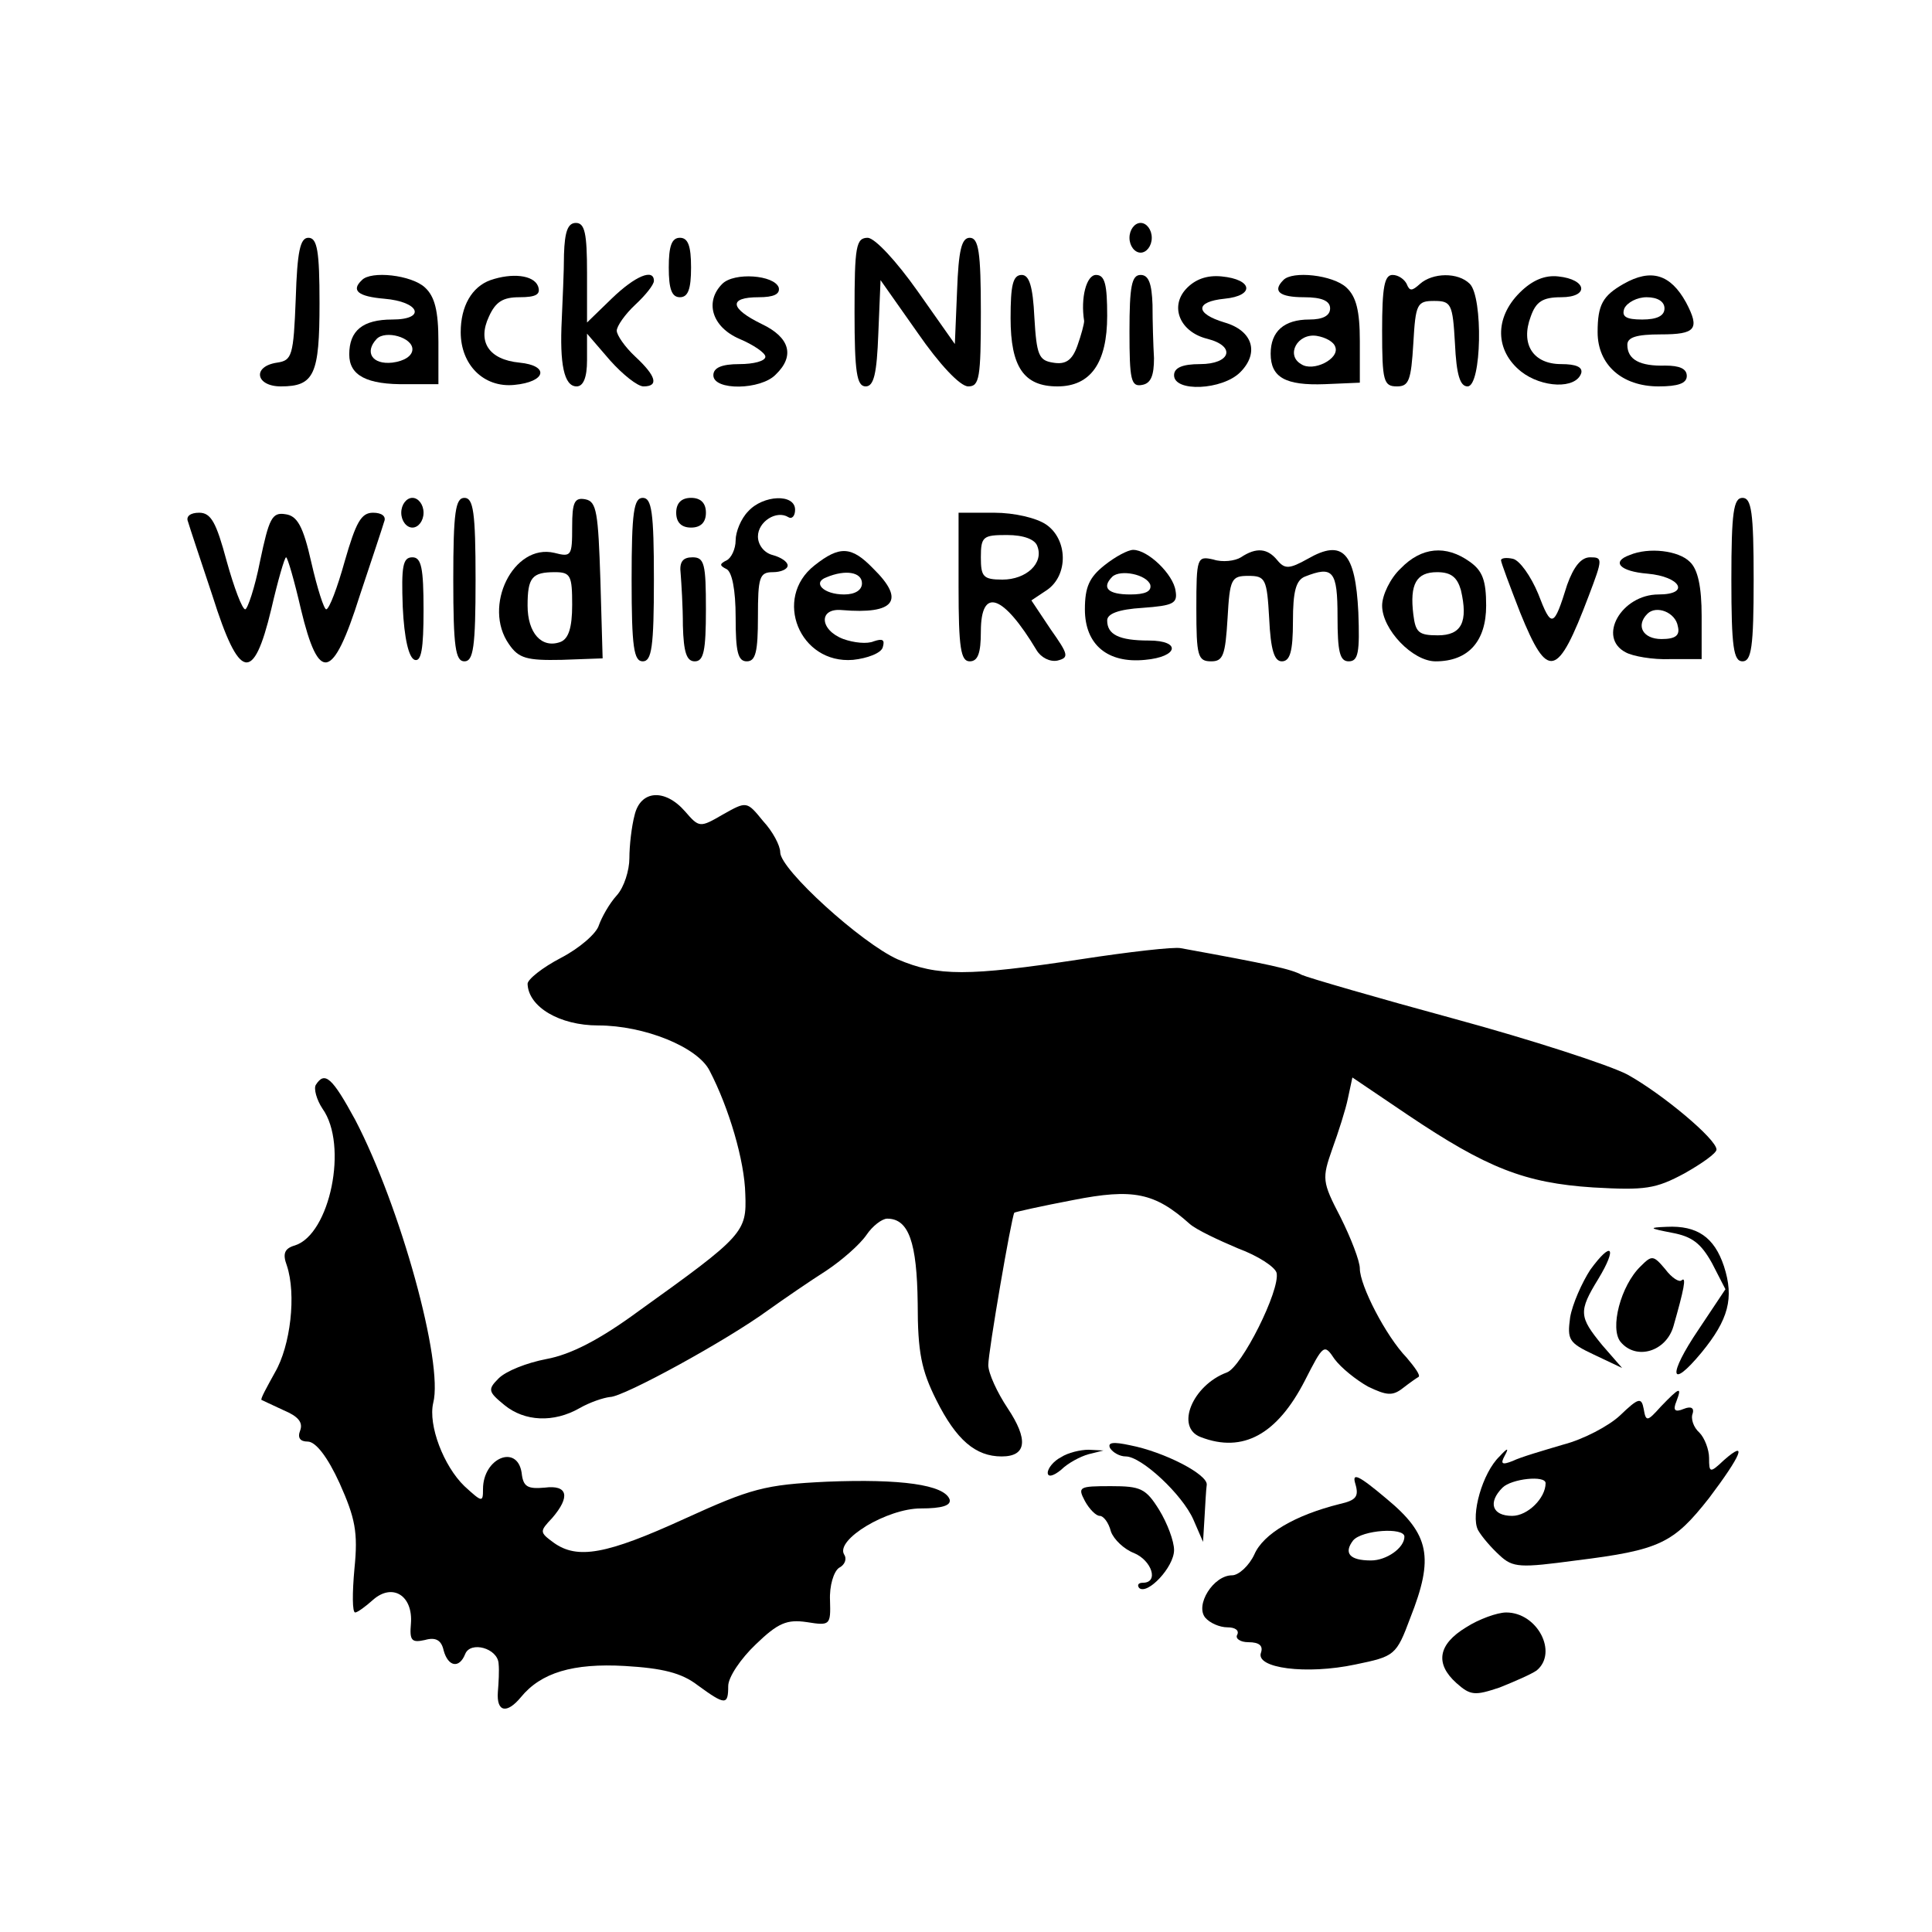 <?xml version="1.0" standalone="no"?>
<!DOCTYPE svg PUBLIC "-//W3C//DTD SVG 20010904//EN"
 "http://www.w3.org/TR/2001/REC-SVG-20010904/DTD/svg10.dtd">
<svg version="1.0" xmlns="http://www.w3.org/2000/svg"
 width="260pt" height="260pt" viewBox="0 0 260 260"
 preserveAspectRatio="xMidYMid meet">
<g transform="translate(0,260) scale(0.1,-0.1)"
fill="#000000" stroke="none">
<path d="M759 2258 c0 -24 -2 -63 -3 -88 -3 -60 3 -90 20 -90 9 0 14 12 14 35
l0 36 31 -36 c17 -19 37 -35 45 -35 21 0 17 14 -11 40 -14 13 -25 29 -25 35 0
6 11 22 25 35 14 13 25 27 25 32 0 17 -25 7 -57 -24 l-33 -32 0 67 c0 53 -3
67 -15 67 -11 0 -15 -12 -16 -42z"/>
<path d="M1520 2280 c0 -11 7 -20 15 -20 8 0 15 9 15 20 0 11 -7 20 -15 20 -8
0 -15 -9 -15 -20z"/>
<path d="M398 2198 c-3 -77 -5 -83 -25 -86 -34 -5 -29 -32 5 -32 45 0 52 16
52 112 0 70 -3 88 -15 88 -11 0 -15 -18 -17 -82z"/>
<path d="M900 2240 c0 -29 4 -40 15 -40 11 0 15 11 15 40 0 29 -4 40 -15 40
-11 0 -15 -11 -15 -40z"/>
<path d="M1150 2180 c0 -81 3 -100 15 -100 11 0 15 17 17 71 l3 72 50 -71 c29
-42 57 -72 68 -72 15 0 17 11 17 100 0 81 -3 100 -15 100 -11 0 -15 -17 -17
-71 l-3 -72 -50 71 c-29 41 -57 71 -67 72 -16 0 -18 -11 -18 -100z"/>
<path d="M487 2223 c-15 -14 -5 -22 30 -25 48 -4 57 -28 11 -28 -40 0 -58 -15
-58 -47 0 -28 23 -41 78 -40 l42 0 0 57 c0 42 -5 61 -18 73 -18 17 -73 23 -85
10z m68 -93 c0 -9 -11 -16 -27 -18 -27 -3 -38 14 -21 32 12 12 48 2 48 -14z"/>
<path d="M660 2223 c-25 -9 -40 -35 -40 -70 0 -44 31 -75 72 -71 43 4 48 26 7
30 -41 4 -57 28 -41 62 9 20 19 26 41 26 23 0 29 4 25 15 -6 15 -35 18 -64 8z"/>
<path d="M972 2218 c-24 -24 -14 -58 23 -74 19 -8 35 -19 35 -24 0 -6 -16 -10
-35 -10 -24 0 -35 -5 -35 -15 0 -21 64 -20 84 1 26 25 19 50 -19 68 -43 21
-45 36 -4 36 20 0 29 4 27 13 -6 17 -60 21 -76 5z"/>
<path d="M1360 2172 c0 -66 18 -92 63 -92 45 0 67 32 67 95 0 42 -3 55 -15 55
-13 0 -21 -31 -16 -62 0 -4 -4 -19 -9 -33 -7 -20 -16 -26 -33 -23 -19 3 -22
10 -25 61 -2 42 -7 57 -17 57 -12 0 -15 -14 -15 -58z"/>
<path d="M1520 2154 c0 -65 2 -75 17 -72 12 2 16 13 16 36 -1 17 -2 50 -2 72
-1 28 -5 40 -16 40 -12 0 -15 -15 -15 -76z"/>
<path d="M1596 2211 c-22 -24 -8 -58 29 -67 39 -10 31 -34 -10 -34 -24 0 -35
-5 -35 -15 0 -23 65 -20 89 4 26 26 17 56 -21 67 -40 12 -40 28 0 32 41 4 38
26 -4 30 -20 2 -36 -4 -48 -17z"/>
<path d="M1727 2223 c-15 -15 -5 -23 28 -23 24 0 35 -5 35 -15 0 -10 -10 -15
-28 -15 -34 0 -52 -16 -52 -46 0 -32 20 -43 73 -41 l47 2 0 56 c0 41 -5 60
-18 72 -18 17 -73 23 -85 10z m70 -90 c6 -16 -30 -34 -46 -23 -21 12 -5 42 21
38 12 -2 23 -8 25 -15z"/>
<path d="M1860 2155 c0 -68 2 -75 20 -75 16 0 19 8 22 58 3 53 5 57 28 57 23
0 25 -4 28 -57 2 -43 7 -58 17 -58 19 0 21 120 3 138 -16 16 -50 15 -67 0 -11
-10 -14 -10 -18 0 -3 6 -11 12 -19 12 -11 0 -14 -17 -14 -75z"/>
<path d="M2045 2206 c-34 -34 -33 -78 2 -106 28 -22 74 -24 81 -2 2 8 -7 12
-27 12 -38 0 -55 27 -41 64 7 20 16 26 41 26 38 0 35 24 -4 28 -18 2 -35 -5
-52 -22z"/>
<path d="M2185 2218 c-28 -16 -35 -28 -35 -65 0 -44 33 -73 82 -73 26 0 38 4
38 14 0 10 -10 14 -29 14 -34 -1 -51 8 -51 28 0 10 12 14 45 14 47 0 53 7 34
43 -21 38 -47 46 -84 25z m55 -33 c0 -10 -10 -15 -30 -15 -22 0 -28 4 -24 15
4 8 17 15 30 15 15 0 24 -6 24 -15z"/>
<path d="M540 1910 c0 -11 7 -20 15 -20 8 0 15 9 15 20 0 11 -7 20 -15 20 -8
0 -15 -9 -15 -20z"/>
<path d="M610 1820 c0 -91 3 -110 15 -110 12 0 15 19 15 110 0 91 -3 110 -15
110 -12 0 -15 -19 -15 -110z"/>
<path d="M770 1891 c0 -39 -1 -41 -24 -35 -55 13 -97 -72 -61 -123 13 -19 24
-22 71 -21 l55 2 -3 105 c-3 91 -5 106 -20 109 -15 3 -18 -4 -18 -37z m0 -105
c0 -31 -5 -46 -16 -50 -25 -9 -44 12 -44 49 0 38 6 45 37 45 21 0 23 -5 23
-44z"/>
<path d="M850 1820 c0 -91 3 -110 15 -110 12 0 15 19 15 110 0 91 -3 110 -15
110 -12 0 -15 -19 -15 -110z"/>
<path d="M910 1910 c0 -13 7 -20 20 -20 13 0 20 7 20 20 0 13 -7 20 -20 20
-13 0 -20 -7 -20 -20z"/>
<path d="M1007 1912 c-10 -10 -17 -28 -17 -39 0 -12 -6 -24 -12 -27 -10 -5
-10 -7 0 -12 7 -4 12 -27 12 -65 0 -46 3 -59 15 -59 12 0 15 13 15 60 0 53 2
60 20 60 11 0 20 4 20 9 0 5 -9 11 -20 14 -12 3 -20 14 -20 25 0 20 25 36 41
26 5 -3 9 2 9 10 0 22 -43 20 -63 -2z"/>
<path d="M2330 1820 c0 -91 3 -110 15 -110 12 0 15 19 15 110 0 91 -3 110 -15
110 -12 0 -15 -19 -15 -110z"/>
<path d="M253 1898 c2 -7 17 -52 33 -100 36 -114 55 -118 79 -18 9 39 18 70
20 70 2 0 11 -31 20 -70 24 -100 43 -96 79 18 16 48 31 93 33 100 3 7 -3 12
-15 12 -16 0 -23 -13 -38 -65 -10 -36 -21 -65 -25 -65 -3 0 -12 28 -20 63 -11
49 -19 63 -35 65 -18 3 -22 -6 -34 -63 -7 -36 -17 -65 -20 -65 -4 0 -15 29
-25 65 -14 52 -21 65 -37 65 -12 0 -18 -5 -15 -12z"/>
<path d="M1290 1810 c0 -82 3 -100 15 -100 11 0 15 11 15 40 0 61 30 50 75
-25 6 -10 18 -16 28 -14 16 4 15 8 -9 42 l-26 39 21 14 c29 20 28 68 -1 88
-13 9 -43 16 -70 16 l-48 0 0 -100z m106 55 c9 -23 -15 -45 -47 -45 -26 0 -29
4 -29 30 0 28 3 30 35 30 23 0 38 -6 41 -15z"/>
<path d="M1096 1839 c-56 -44 -20 -133 52 -127 19 2 38 9 40 17 3 10 0 12 -12
8 -9 -4 -27 -2 -41 3 -32 12 -34 42 -2 39 71 -6 86 13 42 56 -29 30 -45 31
-79 4z m64 -24 c0 -9 -9 -15 -24 -15 -28 0 -43 16 -24 23 26 11 48 7 48 -8z"/>
<path d="M1486 1839 c-20 -16 -26 -29 -26 -59 0 -48 31 -73 81 -68 45 4 49 26
5 26 -40 0 -56 8 -56 27 0 9 15 15 48 17 41 3 47 6 44 23 -3 22 -37 55 -57 55
-7 0 -24 -9 -39 -21z m62 -26 c2 -9 -7 -13 -27 -13 -30 0 -39 9 -24 24 11 10
46 3 51 -11z"/>
<path d="M1670 1850 c-8 -5 -25 -7 -37 -3 -22 5 -23 3 -23 -66 0 -64 2 -71 20
-71 16 0 19 8 22 58 3 53 5 57 28 57 23 0 25 -4 28 -57 2 -43 7 -58 17 -58 11
0 15 13 15 54 0 40 4 55 16 60 38 15 44 8 44 -54 0 -47 3 -60 15 -60 13 0 15
12 13 66 -4 81 -21 99 -68 72 -25 -14 -31 -14 -41 -2 -13 16 -28 18 -49 4z"/>
<path d="M1885 1835 c-14 -13 -25 -36 -25 -50 0 -32 41 -75 72 -75 44 0 68 27
68 75 0 34 -5 47 -22 59 -32 23 -65 20 -93 -9z m81 -29 c10 -43 1 -61 -31 -61
-26 0 -30 4 -33 28 -5 41 4 57 32 57 19 0 27 -7 32 -24z"/>
<path d="M2193 1853 c-25 -9 -13 -22 24 -25 45 -4 58 -28 15 -28 -50 0 -83
-58 -44 -78 9 -5 36 -10 60 -9 l42 0 0 58 c0 39 -5 63 -16 73 -15 15 -55 20
-81 9z m65 -96 c3 -12 -3 -17 -22 -17 -25 0 -35 18 -19 34 12 12 38 2 41 -17z"/>
<path d="M542 1783 c2 -42 8 -68 16 -71 9 -3 12 15 12 67 0 57 -3 71 -15 71
-13 0 -15 -12 -13 -67z"/>
<path d="M916 1828 c1 -13 3 -44 3 -70 1 -36 5 -48 16 -48 12 0 15 14 15 70 0
61 -2 70 -18 70 -13 0 -18 -6 -16 -22z"/>
<path d="M2020 1846 c0 -3 12 -35 26 -71 37 -91 50 -88 92 23 19 50 19 52 2
52 -12 0 -22 -12 -31 -37 -18 -58 -21 -59 -39 -12 -10 24 -25 45 -34 47 -9 2
-16 1 -16 -2z"/>
<path d="M854 1503 c-4 -15 -7 -41 -7 -58 0 -16 -7 -39 -17 -50 -10 -11 -20
-29 -24 -40 -3 -11 -26 -31 -51 -44 -25 -13 -45 -29 -45 -35 1 -31 43 -56 95
-56 62 0 134 -29 150 -61 26 -50 47 -121 48 -166 2 -51 -2 -56 -143 -157 -53
-39 -92 -59 -125 -65 -26 -5 -54 -16 -64 -26 -15 -15 -14 -18 8 -36 27 -22 66
-24 101 -4 14 8 32 14 41 15 18 0 157 76 213 117 21 15 56 39 78 53 21 14 45
35 54 48 8 12 21 22 28 22 29 0 40 -32 41 -114 0 -66 5 -90 25 -130 27 -54 53
-76 88 -76 34 0 36 23 8 65 -14 21 -26 47 -26 58 0 18 31 198 35 205 1 1 37 9
79 17 81 16 110 10 157 -32 9 -8 39 -22 65 -33 27 -10 50 -25 52 -33 5 -23
-47 -127 -67 -134 -46 -17 -70 -74 -35 -87 57 -22 103 4 140 76 25 49 26 50
40 29 9 -12 29 -28 45 -37 25 -12 33 -13 47 -2 9 7 19 14 21 15 3 2 -5 13 -16
26 -28 29 -63 97 -63 120 0 10 -12 41 -26 69 -25 48 -25 52 -11 92 8 22 18 53
21 68 l6 28 74 -50 c107 -72 158 -92 250 -98 70 -4 84 -2 123 19 23 13 43 27
43 32 0 14 -73 75 -120 101 -25 13 -130 47 -233 75 -103 28 -196 55 -205 59
-15 8 -42 14 -163 36 -9 2 -70 -5 -135 -15 -152 -23 -192 -23 -246 0 -49 22
-158 121 -158 144 0 9 -10 28 -23 42 -22 27 -22 27 -54 9 -31 -18 -32 -18 -51
4 -27 31 -60 29 -68 -5z"/>
<path d="M425 1140 c-3 -5 1 -20 9 -32 35 -49 10 -169 -37 -184 -14 -4 -17
-11 -11 -27 13 -39 5 -108 -16 -144 -11 -20 -20 -36 -18 -37 2 -1 15 -7 30
-14 19 -8 26 -16 22 -27 -4 -10 0 -15 10 -15 11 0 27 -21 43 -56 21 -47 25
-66 20 -115 -3 -33 -3 -59 1 -59 3 0 14 8 24 17 26 23 54 6 51 -32 -2 -23 1
-26 19 -22 14 4 22 0 25 -14 6 -22 21 -25 29 -5 7 18 44 8 45 -13 1 -9 0 -26
-1 -38 -2 -27 12 -30 31 -7 27 33 70 46 140 42 50 -3 76 -9 98 -26 37 -27 41
-27 41 -1 0 12 17 37 37 56 30 29 42 34 69 30 31 -5 32 -4 31 29 -1 20 5 39
12 44 8 4 11 12 7 18 -12 20 58 62 103 62 29 0 41 4 39 12 -7 20 -66 28 -165
24 -84 -4 -102 -9 -192 -50 -105 -48 -144 -55 -176 -32 -19 14 -19 15 -2 33
25 29 21 45 -10 41 -23 -2 -29 1 -31 20 -6 39 -52 20 -52 -22 0 -18 -1 -18
-25 4 -28 27 -49 82 -42 112 14 54 -44 264 -105 381 -31 57 -41 66 -53 47z"/>
<path d="M2250 941 c27 -5 39 -14 54 -41 l18 -35 -36 -54 c-42 -62 -39 -83 4
-31 36 44 44 73 30 116 -13 39 -36 55 -77 53 -25 -1 -24 -2 7 -8z"/>
<path d="M2140 891 c-11 -17 -24 -46 -27 -64 -4 -30 -2 -34 32 -50 l38 -18
-27 31 c-31 38 -32 45 -5 89 26 43 18 52 -11 12z"/>
<path d="M2208 896 c-27 -26 -42 -84 -27 -102 21 -25 61 -13 71 21 14 49 18
68 11 62 -3 -3 -13 3 -22 15 -16 19 -18 19 -33 4z"/>
<path d="M2235 707 c-18 -20 -20 -21 -23 -3 -3 16 -7 15 -32 -9 -15 -14 -49
-32 -76 -39 -27 -8 -58 -17 -68 -22 -15 -6 -17 -4 -11 7 6 11 4 11 -7 -1 -23
-22 -39 -79 -29 -99 5 -9 18 -24 29 -34 18 -17 28 -17 103 -7 113 14 131 23
179 84 43 57 53 80 20 51 -19 -18 -20 -17 -20 3 0 11 -6 27 -13 34 -8 7 -12
19 -9 26 2 7 -2 10 -12 6 -12 -5 -15 -2 -10 10 8 21 4 19 -21 -7z m-155 -103
c0 -20 -24 -44 -45 -44 -27 0 -33 18 -13 38 12 12 58 17 58 6z"/>
<path d="M1494 651 c4 -6 13 -11 21 -11 21 0 76 -51 91 -85 l13 -30 2 33 c1
17 2 37 3 44 1 14 -57 44 -103 53 -23 5 -31 4 -27 -4z"/>
<path d="M1428 639 c-10 -5 -18 -15 -18 -21 0 -6 7 -5 18 4 9 9 26 18 37 21
l20 5 -20 1 c-11 0 -28 -4 -37 -10z"/>
<path d="M1824 603 c5 -17 1 -22 -21 -27 -60 -15 -103 -40 -115 -68 -7 -15
-21 -28 -30 -28 -25 0 -50 -40 -36 -57 6 -7 19 -13 30 -13 10 0 16 -4 13 -10
-3 -5 4 -10 15 -10 15 0 20 -5 17 -14 -8 -21 61 -30 127 -16 53 11 55 12 74
63 32 81 26 112 -32 160 -38 32 -47 36 -42 20z m66 -71 c0 -15 -24 -32 -45
-32 -29 0 -37 10 -24 27 12 14 69 18 69 5z"/>
<path d="M1460 580 c6 -11 15 -20 20 -20 5 0 12 -9 15 -21 4 -11 18 -24 31
-29 24 -10 34 -40 12 -40 -6 0 -8 -3 -5 -7 11 -10 47 28 47 51 0 12 -9 36 -20
54 -18 29 -25 32 -65 32 -43 0 -45 -1 -35 -20z"/>
<path d="M1973 410 c-38 -23 -42 -49 -13 -75 19 -17 25 -17 58 -6 20 8 43 18
50 23 29 24 1 78 -41 78 -12 0 -37 -9 -54 -20z"/>
</g>
</svg>
